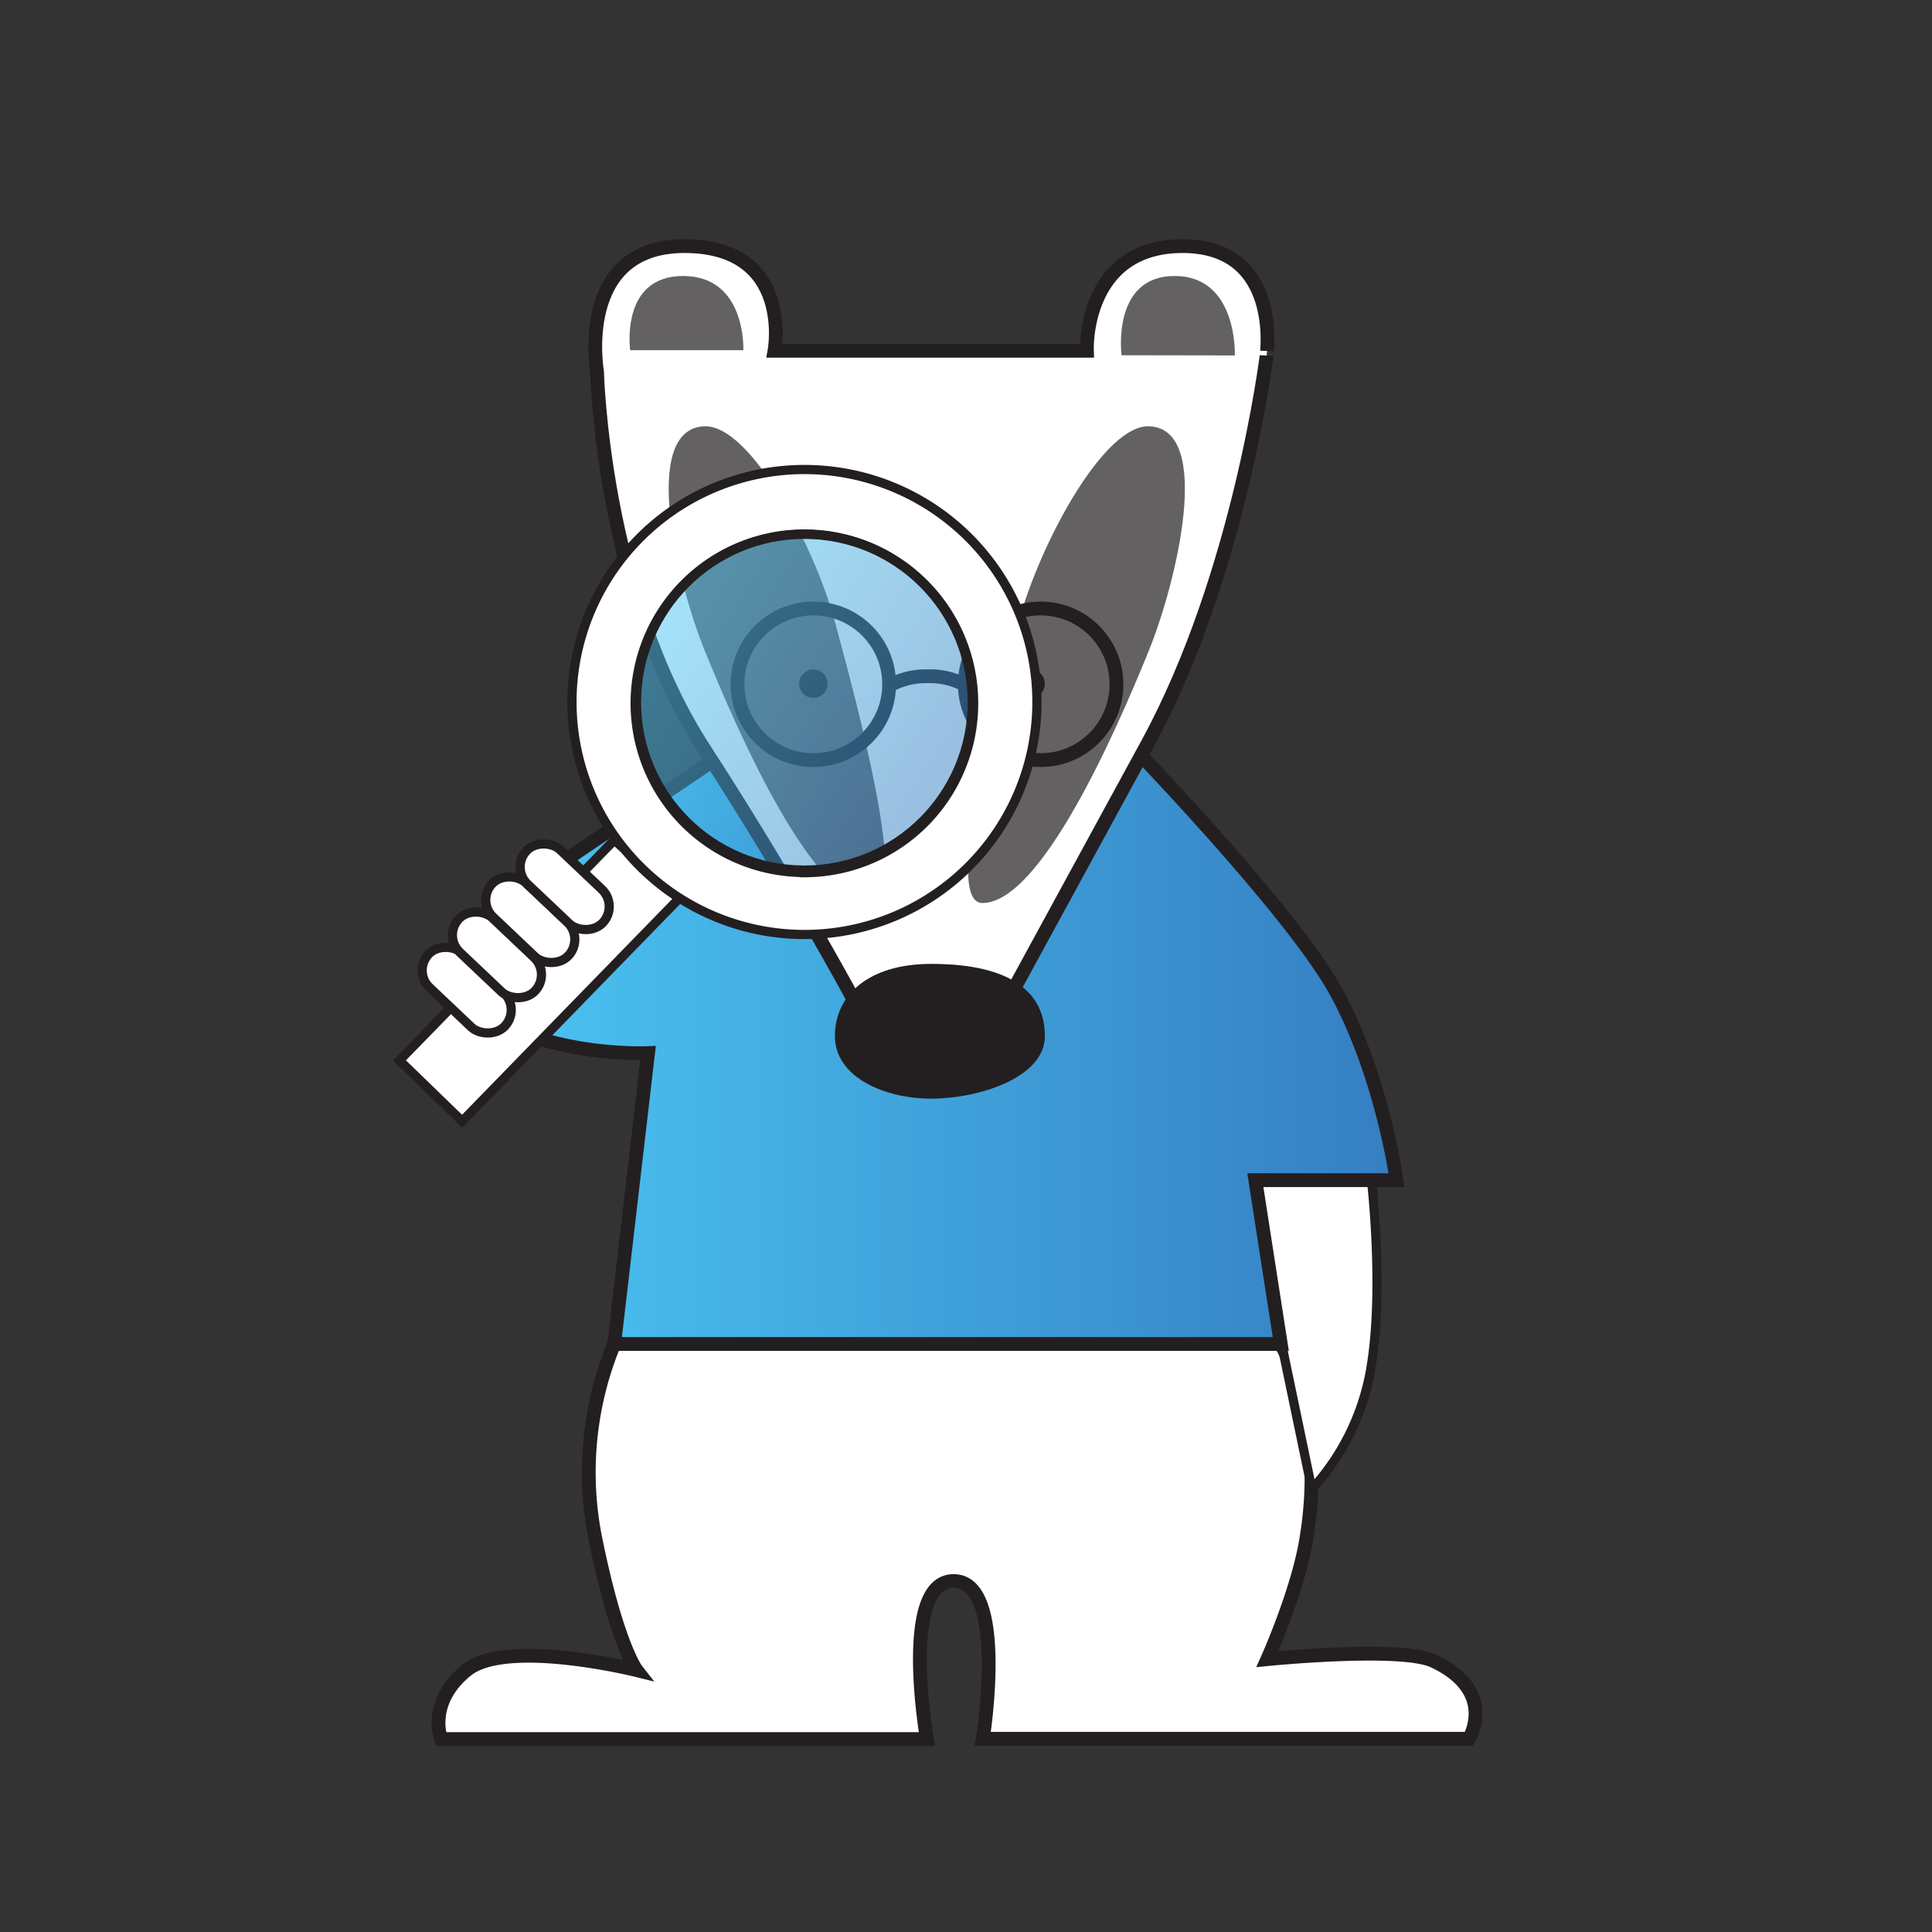 <?xml version="1.0" encoding="UTF-8"?> <svg xmlns="http://www.w3.org/2000/svg" xmlns:xlink="http://www.w3.org/1999/xlink" viewBox="0 0 420 420"><rect x="0" y="0" width="420" height="420" fill="#333333" stroke="none"/><defs><linearGradient id="linear-gradient" x1="101.72" y1="225.41" x2="303.55" y2="225.41" gradientUnits="userSpaceOnUse"><stop offset="0" stop-color="#4bc6f3"></stop><stop offset="1" stop-color="#357ec2"></stop></linearGradient><linearGradient id="linear-gradient-2" x1="107.52" y1="161.62" x2="180.53" y2="161.62" gradientTransform="translate(140.36 -61.06) rotate(32.53)" xlink:href="#linear-gradient"></linearGradient></defs><g id="SEO_spl.analitika" data-name="SEO + spl.analitika"><path d="M133.51,292.17a73.38,73.38,0,0,0-4.13,42.1c4.72,23.33,9,28.79,9,28.79s-28.2-7-36.91,0-5.59,15-5.59,15H201.5s-6-34.35,5.82-34.35S213.66,378,213.66,378H319.35s6.31-10.32-7.69-16.91c-7.06-3.32-36.14-.41-36.14-.41s6.44-14.33,8.38-25.62c4.65-27.12-5.52-42.93-5.52-42.93Z" style="fill:#fff;stroke:#231f20;stroke-miterlimit:10;stroke-width:3px"></path><path d="M298.14,256.56s2.72,23.14,0,40.17a51.74,51.74,0,0,1-12.95,27l-16.74-80.34L292,236.17Z" style="fill:#fff;stroke:#231f20;stroke-linecap:round;stroke-miterlimit:10;stroke-width:2px"></path><path d="M161.6,160.92l81.11-2.27s38.12,39,48,57.4,12.89,40.51,12.89,40.51h-30.7l5.53,35.61H133.51l7.37-63.23s-16.57.72-29.47-5.47-9.2-5-9.2-5L124.33,186Z" style="stroke:#231f20;stroke-miterlimit:10;stroke-width:3px;fill:url(#linear-gradient)"></path><path d="M168.38,76.25s4.17-22.75-19.59-22.75-19,27.3-19,27.3,1.12,47.77,23.22,81.89,36.82,62.55,36.82,62.55h25l34.71-63.69c19.9-36.54,25.8-84.16,25.8-84.16S278.85,53.5,257.1,53.5s-20.83,22.75-20.83,22.75Z" style="fill:#fff;stroke:#231f20;stroke-linecap:round;stroke-miterlimit:10;stroke-width:3px"></path><path d="M153.09,92.67c-14,.62-5.81,34.08,0,48.49,7.59,18.79,23.72,55.15,36.31,55.15,8.73,0-3.3-44.12-7.9-61.13S163,92.24,153.09,92.67Z" style="fill:#231f20;opacity:0.7"></path><path d="M249.86,92.67c14,.62,5.81,34.08,0,48.49-7.59,18.79-23.73,55.15-36.31,55.15-8.73,0,3.3-44.12,7.9-61.13S240,92.24,249.86,92.67Z" style="fill:#231f20;opacity:0.7"></path><path d="M202.45,209.54c17.94,0,24.7,6.6,24.7,15.7s-14.56,13.6-24.7,13.6-20.95-4.66-20.95-13.6S188.83,209.54,202.45,209.54Z" style="fill:#231f20"></path><circle cx="226.23" cy="148.76" r="16.48" style="fill:none;stroke:#231f20;stroke-miterlimit:10;stroke-width:3px"></circle><circle cx="176.81" cy="148.76" r="16.48" style="fill:none;stroke:#231f20;stroke-miterlimit:10;stroke-width:3px"></circle><path d="M193.09,149.19a16.29,16.29,0,0,1,8.68-2.17,15.72,15.72,0,0,1,8.68,2.28" style="fill:none;stroke:#231f20;stroke-miterlimit:10;stroke-width:3px"></path><circle cx="176.81" cy="148.63" r="3.09" style="fill:#231f20"></circle><circle cx="224.05" cy="148.63" r="3.09" style="fill:#231f20"></circle><path d="M161.6,76.13S162.29,60,148.5,60,137,76.13,137,76.13Z" style="fill:#231f20;opacity:0.7"></path><path d="M268.44,77.27S269.13,60,255.35,60s-11.54,17.23-11.54,17.23Z" style="fill:#231f20;opacity:0.7"></path><polygon points="133.54 182.63 86.83 230.53 100.47 243.75 147.69 195.26 133.54 182.63" style="fill:#fff;stroke:#231f20;stroke-linecap:round;stroke-miterlimit:10;stroke-width:2px"></polygon><path d="M202.06,110a50.54,50.54,0,1,0,15.43,69.79A50.54,50.54,0,0,0,202.06,110Zm-27.19,79.67a36.79,36.79,0,1,1,36.79-36.79A36.79,36.79,0,0,1,174.87,189.71Z" style="fill:#fff;stroke:#231f20;stroke-linecap:round;stroke-miterlimit:10;stroke-width:2px"></path><circle cx="174.87" cy="152.65" r="36.5" style="opacity:0.5;fill:url(#linear-gradient-2)"></circle><circle cx="174.87" cy="152.65" r="36.5" style="fill:none;stroke:#231f20;stroke-miterlimit:10;stroke-width:2px"></circle><rect x="96.32" y="203.85" width="10.29" height="22.79" rx="5.14" transform="translate(327.5 289.62) rotate(133.45)" style="fill:#fff;stroke:#231f20;stroke-miterlimit:10;stroke-width:2px"></rect><rect x="102.89" y="196.19" width="10.29" height="22.79" rx="5.14" transform="translate(333.03 271.91) rotate(133.45)" style="fill:#fff;stroke:#231f20;stroke-miterlimit:10;stroke-width:2px"></rect><rect x="110.14" y="188.54" width="10.29" height="22.79" rx="5.14" transform="translate(339.71 253.74) rotate(133.45)" style="fill:#fff;stroke:#231f20;stroke-miterlimit:10;stroke-width:2px"></rect><rect x="117.61" y="181.37" width="10.29" height="22.79" rx="5.14" transform="translate(347.12 236.22) rotate(133.45)" style="fill:#fff;stroke:#231f20;stroke-miterlimit:10;stroke-width:2px"></rect></g></svg> 